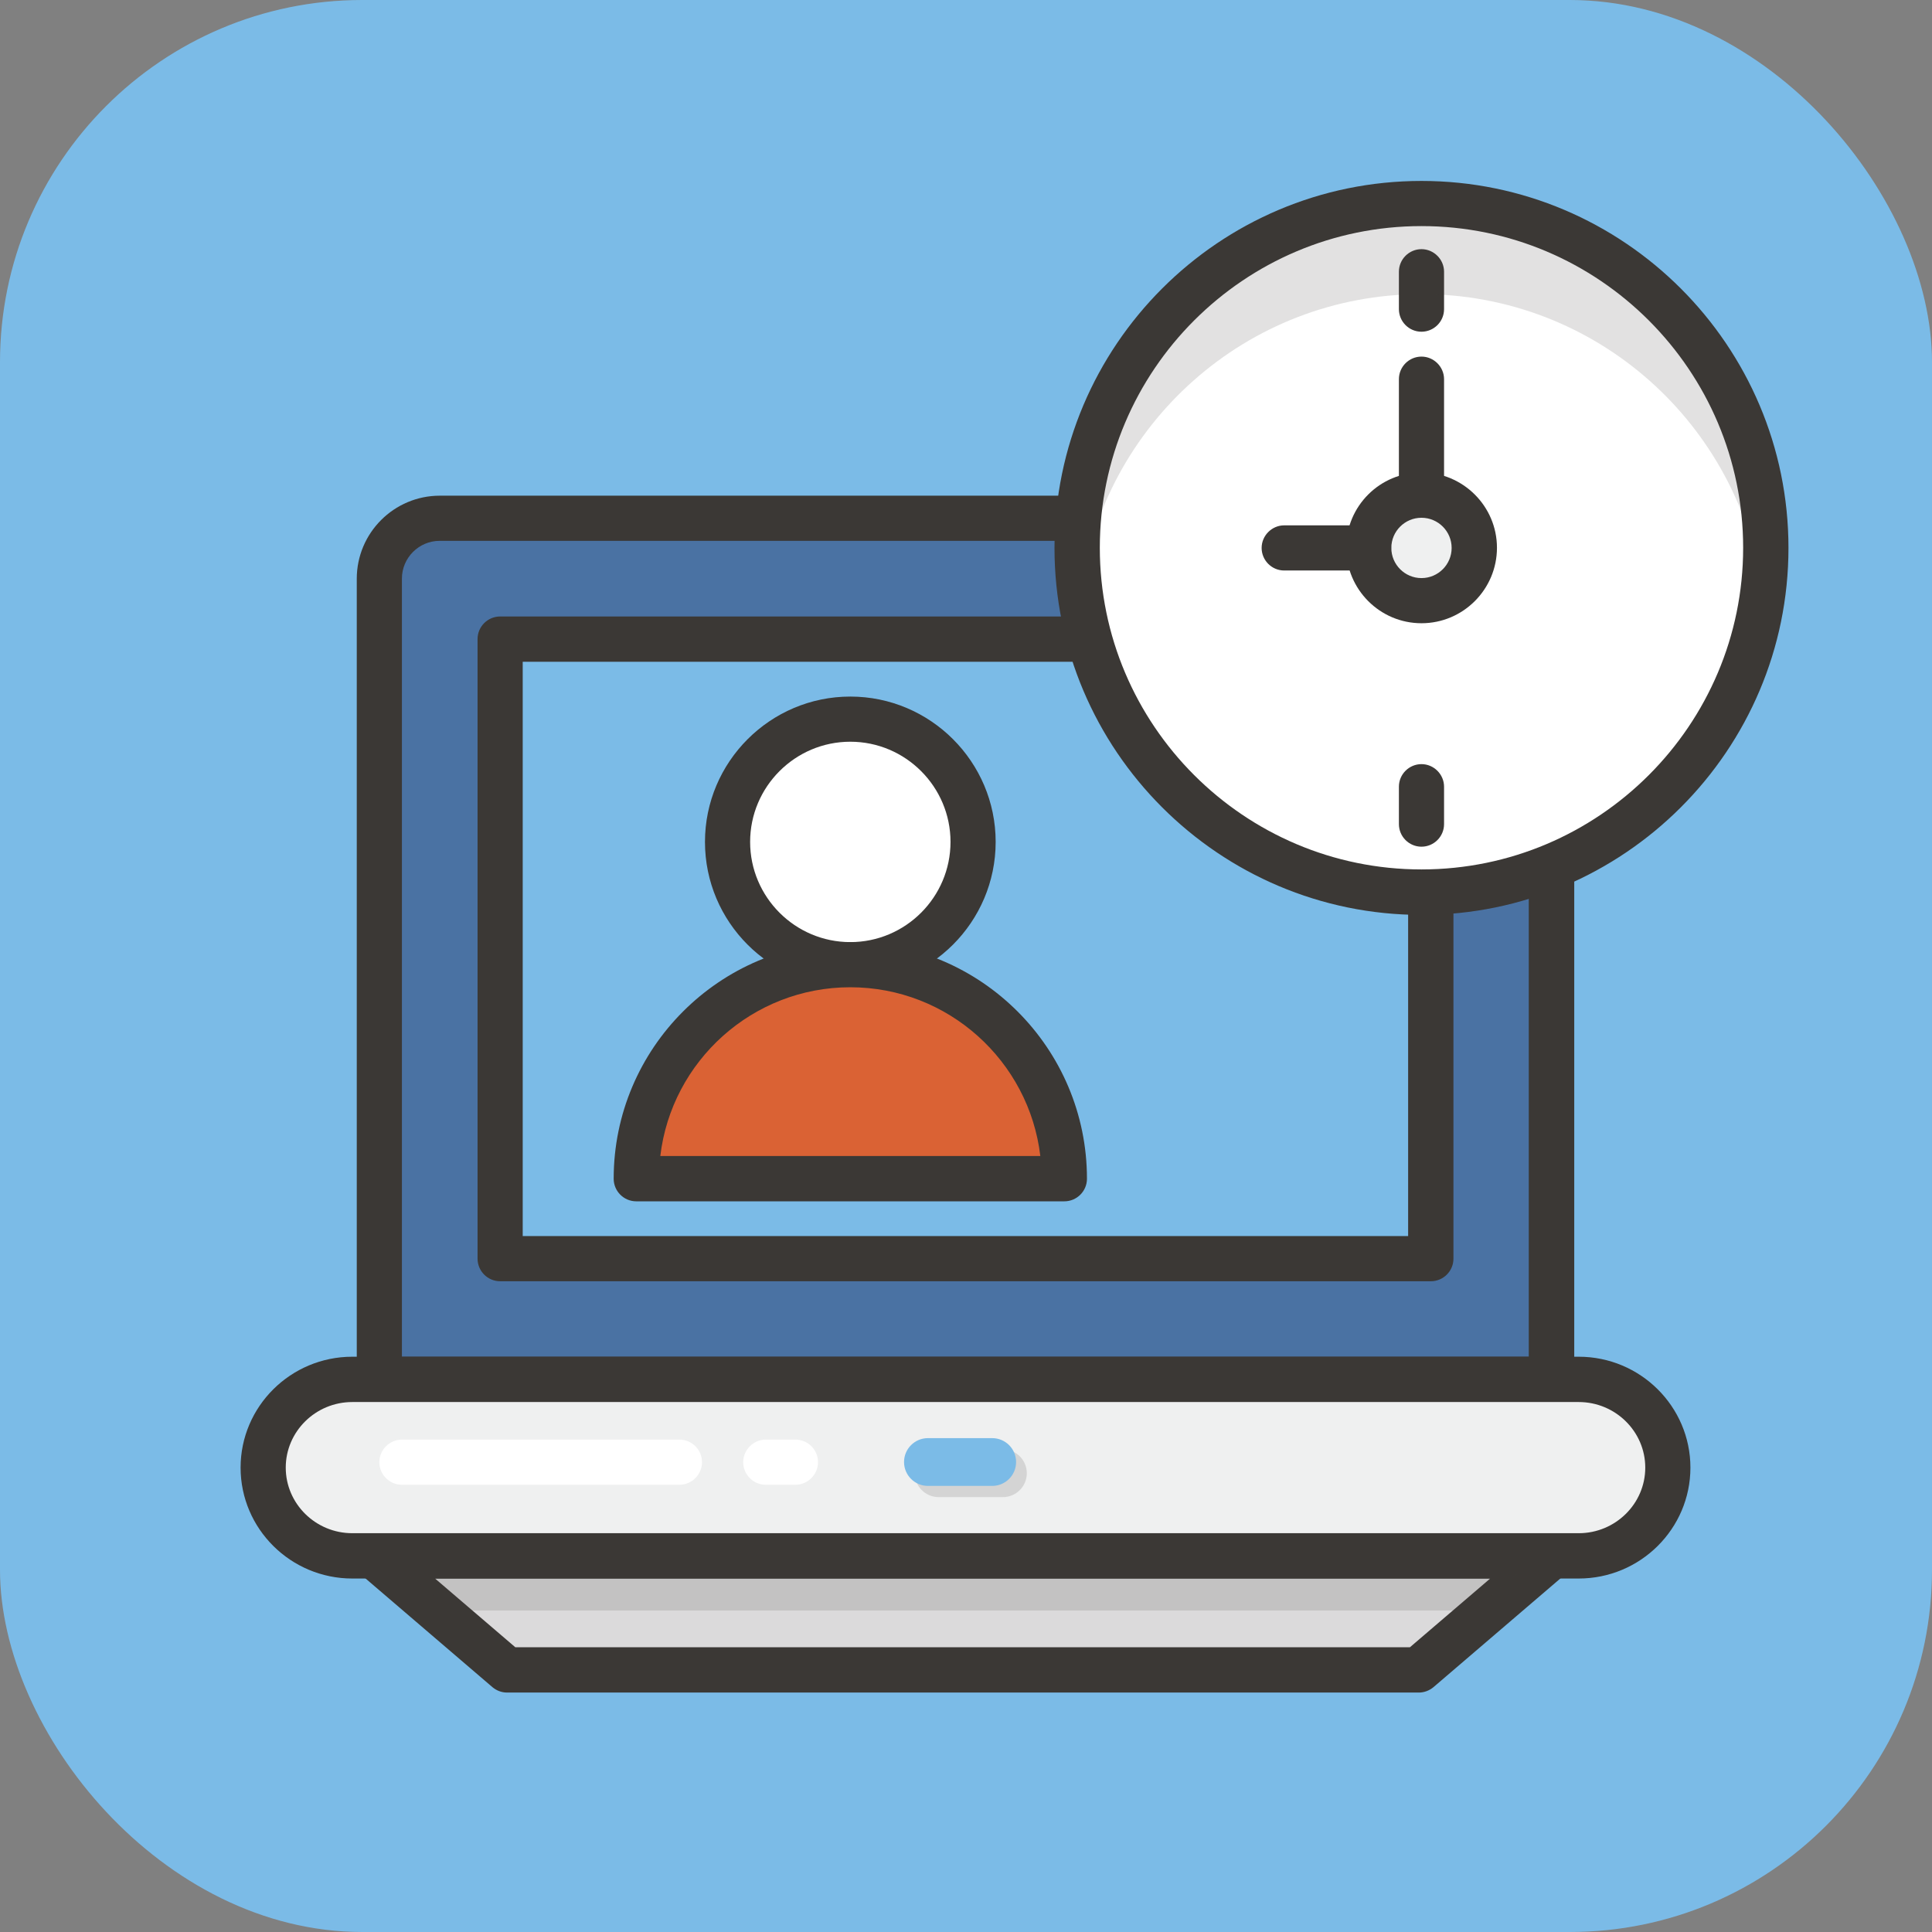 <?xml version="1.0" encoding="UTF-8"?>
<svg xmlns="http://www.w3.org/2000/svg" id="Calque_2" data-name="Calque 2" viewBox="0 0 117.24 117.24">
  <rect x="0" y="0" width="117.24" height="117.24" fill="#808080" stroke="none"/>
  <defs>
    <style>
      .cls-1 {
        fill: #eff0f0;
      }

      .cls-1, .cls-2, .cls-3, .cls-4, .cls-5, .cls-6, .cls-7 {
        stroke-width: 0px;
      }

      .cls-2 {
        fill: #3b3835;
      }

      .cls-8 {
        opacity: .15;
      }

      .cls-3 {
        fill: #da6234;
      }

      .cls-4 {
        fill: #fff;
      }

      .cls-5 {
        fill: #dbdadb;
      }

      .cls-6 {
        fill: #7bbbe7;
      }

      .cls-7 {
        fill: #4a72a3;
      }
    </style>
  </defs>
  <g id="Calque_1-2" data-name="Calque 1">
    <rect class="cls-6" width="117.24" height="117.24" rx="21.98" ry="21.98"></rect>
    <path class="cls-7" d="M23.02,35.11v48.59h71.13v-48.59c0-2.02-1.64-3.66-3.66-3.66H26.68c-2.02,0-3.66,1.64-3.66,3.66Z"></path>
    <path class="cls-2" d="M94.15,85.08H23.02c-.76,0-1.37-.62-1.37-1.37v-48.59c0-2.78,2.26-5.04,5.04-5.04h63.8c2.78,0,5.04,2.26,5.04,5.04v48.59c0,.76-.62,1.37-1.37,1.37ZM24.39,82.33h68.38v-47.22c0-1.26-1.03-2.29-2.29-2.29H26.68c-1.26,0-2.29,1.03-2.29,2.29v47.22Z"></path>
    <rect class="cls-6" x="30.35" y="38.78" width="56.48" height="37.6"></rect>
    <path class="cls-2" d="M86.83,77.75H30.35c-.76,0-1.37-.62-1.37-1.37v-37.6c0-.76.62-1.37,1.37-1.37h56.48c.76,0,1.37.62,1.37,1.37v37.6c0,.76-.62,1.37-1.37,1.37ZM31.72,75.01h53.73v-34.85H31.72v34.85Z"></path>
    <polygon class="cls-5" points="86.07 101.34 30.77 101.34 22.69 94.41 94.15 94.41 86.07 101.34"></polygon>
    <path class="cls-2" d="M86.07,102.71H30.77c-.33,0-.64-.12-.89-.33l-8.08-6.92c-.44-.37-.59-.98-.39-1.52.2-.54.71-.9,1.29-.9h71.47c.57,0,1.09.36,1.29.9.2.54.04,1.14-.39,1.52l-8.08,6.92c-.25.21-.57.33-.89.33ZM31.28,99.96h54.28l4.87-4.17H26.4l4.87,4.17Z"></path>
    <path class="cls-1" d="M15.97,89.06h0c0,2.96,2.42,5.35,5.41,5.35h74.42c2.99,0,5.41-2.4,5.41-5.35h0c0-2.96-2.42-5.35-5.41-5.35H21.38c-2.99,0-5.41,2.4-5.41,5.35Z"></path>
    <path class="cls-2" d="M95.79,95.79H21.38c-3.74,0-6.78-3.02-6.78-6.73s3.04-6.73,6.78-6.73h74.42c3.74,0,6.78,3.02,6.78,6.73s-3.04,6.73-6.78,6.73ZM21.38,85.08c-2.23,0-4.04,1.79-4.04,3.98s1.81,3.98,4.04,3.98h74.42c2.23,0,4.04-1.79,4.04-3.98s-1.81-3.98-4.04-3.98H21.38Z"></path>
    <g class="cls-8">
      <polygon class="cls-2" points="24.79 95.53 27.46 97.73 89.38 97.73 92.05 95.53 24.79 95.53"></polygon>
    </g>
    <g class="cls-8">
      <path class="cls-2" d="M60.86,87.95h-3.9c-.8,0-1.45.65-1.45,1.45s.65,1.45,1.45,1.45h3.9c.8,0,1.45-.65,1.45-1.45s-.65-1.45-1.45-1.45Z"></path>
    </g>
    <path class="cls-6" d="M60.21,87.27h-3.9c-.8,0-1.45.65-1.45,1.45s.65,1.45,1.45,1.45h3.9c.8,0,1.45-.65,1.45-1.45s-.65-1.45-1.45-1.45Z"></path>
    <g>
      <circle class="cls-4" cx="51.6" cy="51.09" r="7.45"></circle>
      <path class="cls-2" d="M51.6,59.91c-4.87,0-8.82-3.96-8.82-8.82s3.96-8.82,8.82-8.82,8.82,3.96,8.82,8.82-3.96,8.82-8.82,8.82ZM51.6,45.01c-3.35,0-6.08,2.73-6.08,6.08s2.73,6.08,6.08,6.08,6.08-2.73,6.08-6.08-2.73-6.08-6.08-6.08Z"></path>
    </g>
    <path class="cls-3" d="M51.6,58.54c-7.17,0-12.99,5.81-12.99,12.99h25.97c0-7.17-5.81-12.99-12.99-12.99Z"></path>
    <path class="cls-2" d="M64.58,72.9h-25.97c-.76,0-1.37-.62-1.37-1.37,0-7.92,6.44-14.36,14.36-14.36s14.36,6.44,14.36,14.36c0,.76-.62,1.37-1.37,1.37ZM40.07,70.15h23.06c-.68-5.76-5.59-10.24-11.53-10.24s-10.85,4.48-11.53,10.24Z"></path>
    <path class="cls-4" d="M48.27,90.1h-1.8c-.76,0-1.37-.62-1.37-1.37s.62-1.37,1.37-1.37h1.8c.76,0,1.37.62,1.37,1.37s-.62,1.37-1.37,1.37Z"></path>
    <path class="cls-4" d="M41.23,90.1h-16.84c-.76,0-1.37-.62-1.37-1.37s.62-1.37,1.37-1.37h16.84c.76,0,1.37.62,1.37,1.37s-.62,1.37-1.37,1.37Z"></path>
    <circle class="cls-4" cx="86.26" cy="33.25" r="20.9"></circle>
    <path class="cls-2" d="M86.26,20.13c-.76,0-1.37-.62-1.37-1.37v-2.27c0-.76.62-1.37,1.37-1.37s1.37.62,1.37,1.37v2.27c0,.76-.62,1.37-1.37,1.37Z"></path>
    <path class="cls-2" d="M86.26,51.38c-.76,0-1.37-.62-1.37-1.37v-2.27c0-.76.62-1.37,1.37-1.37s1.37.62,1.37,1.37v2.27c0,.76-.62,1.37-1.37,1.37Z"></path>
    <path class="cls-1" d="M89.46,33.25c0,1.77-1.43,3.2-3.2,3.2s-3.2-1.43-3.2-3.2,1.43-3.2,3.2-3.2,3.2,1.43,3.2,3.2Z"></path>
    <path class="cls-2" d="M86.26,37.82c-2.52,0-4.57-2.05-4.57-4.58s2.05-4.57,4.57-4.57,4.58,2.05,4.58,4.57-2.05,4.58-4.58,4.58ZM86.26,31.42c-1.01,0-1.83.82-1.83,1.83s.82,1.83,1.83,1.83,1.83-.82,1.83-1.83-.82-1.83-1.83-1.83Z"></path>
    <path class="cls-2" d="M86.26,31.42c-.76,0-1.37-.62-1.37-1.37v-7.04c0-.76.62-1.37,1.37-1.37s1.37.62,1.37,1.37v7.04c0,.76-.62,1.37-1.37,1.37Z"></path>
    <path class="cls-2" d="M83.05,34.62h-5.12c-.76,0-1.37-.62-1.37-1.37s.62-1.37,1.37-1.37h5.12c.76,0,1.37.62,1.37,1.37s-.62,1.37-1.37,1.37Z"></path>
    <g class="cls-8">
      <path class="cls-2" d="M86.26,17.85c10.61,0,19.35,7.91,20.7,18.15.12-.9.2-1.81.2-2.75,0-11.54-9.36-20.9-20.9-20.9s-20.9,9.36-20.9,20.9c0,.93.08,1.85.2,2.75,1.35-10.24,10.09-18.15,20.7-18.15Z"></path>
    </g>
    <path class="cls-2" d="M86.26,55.52c-12.28,0-22.27-9.99-22.27-22.27s9.99-22.27,22.27-22.27,22.27,9.99,22.27,22.27-9.99,22.27-22.27,22.27ZM86.26,13.72c-10.76,0-19.52,8.76-19.52,19.52s8.76,19.52,19.52,19.52,19.52-8.76,19.52-19.52-8.76-19.52-19.52-19.52Z"></path>
  </g>
</svg>
